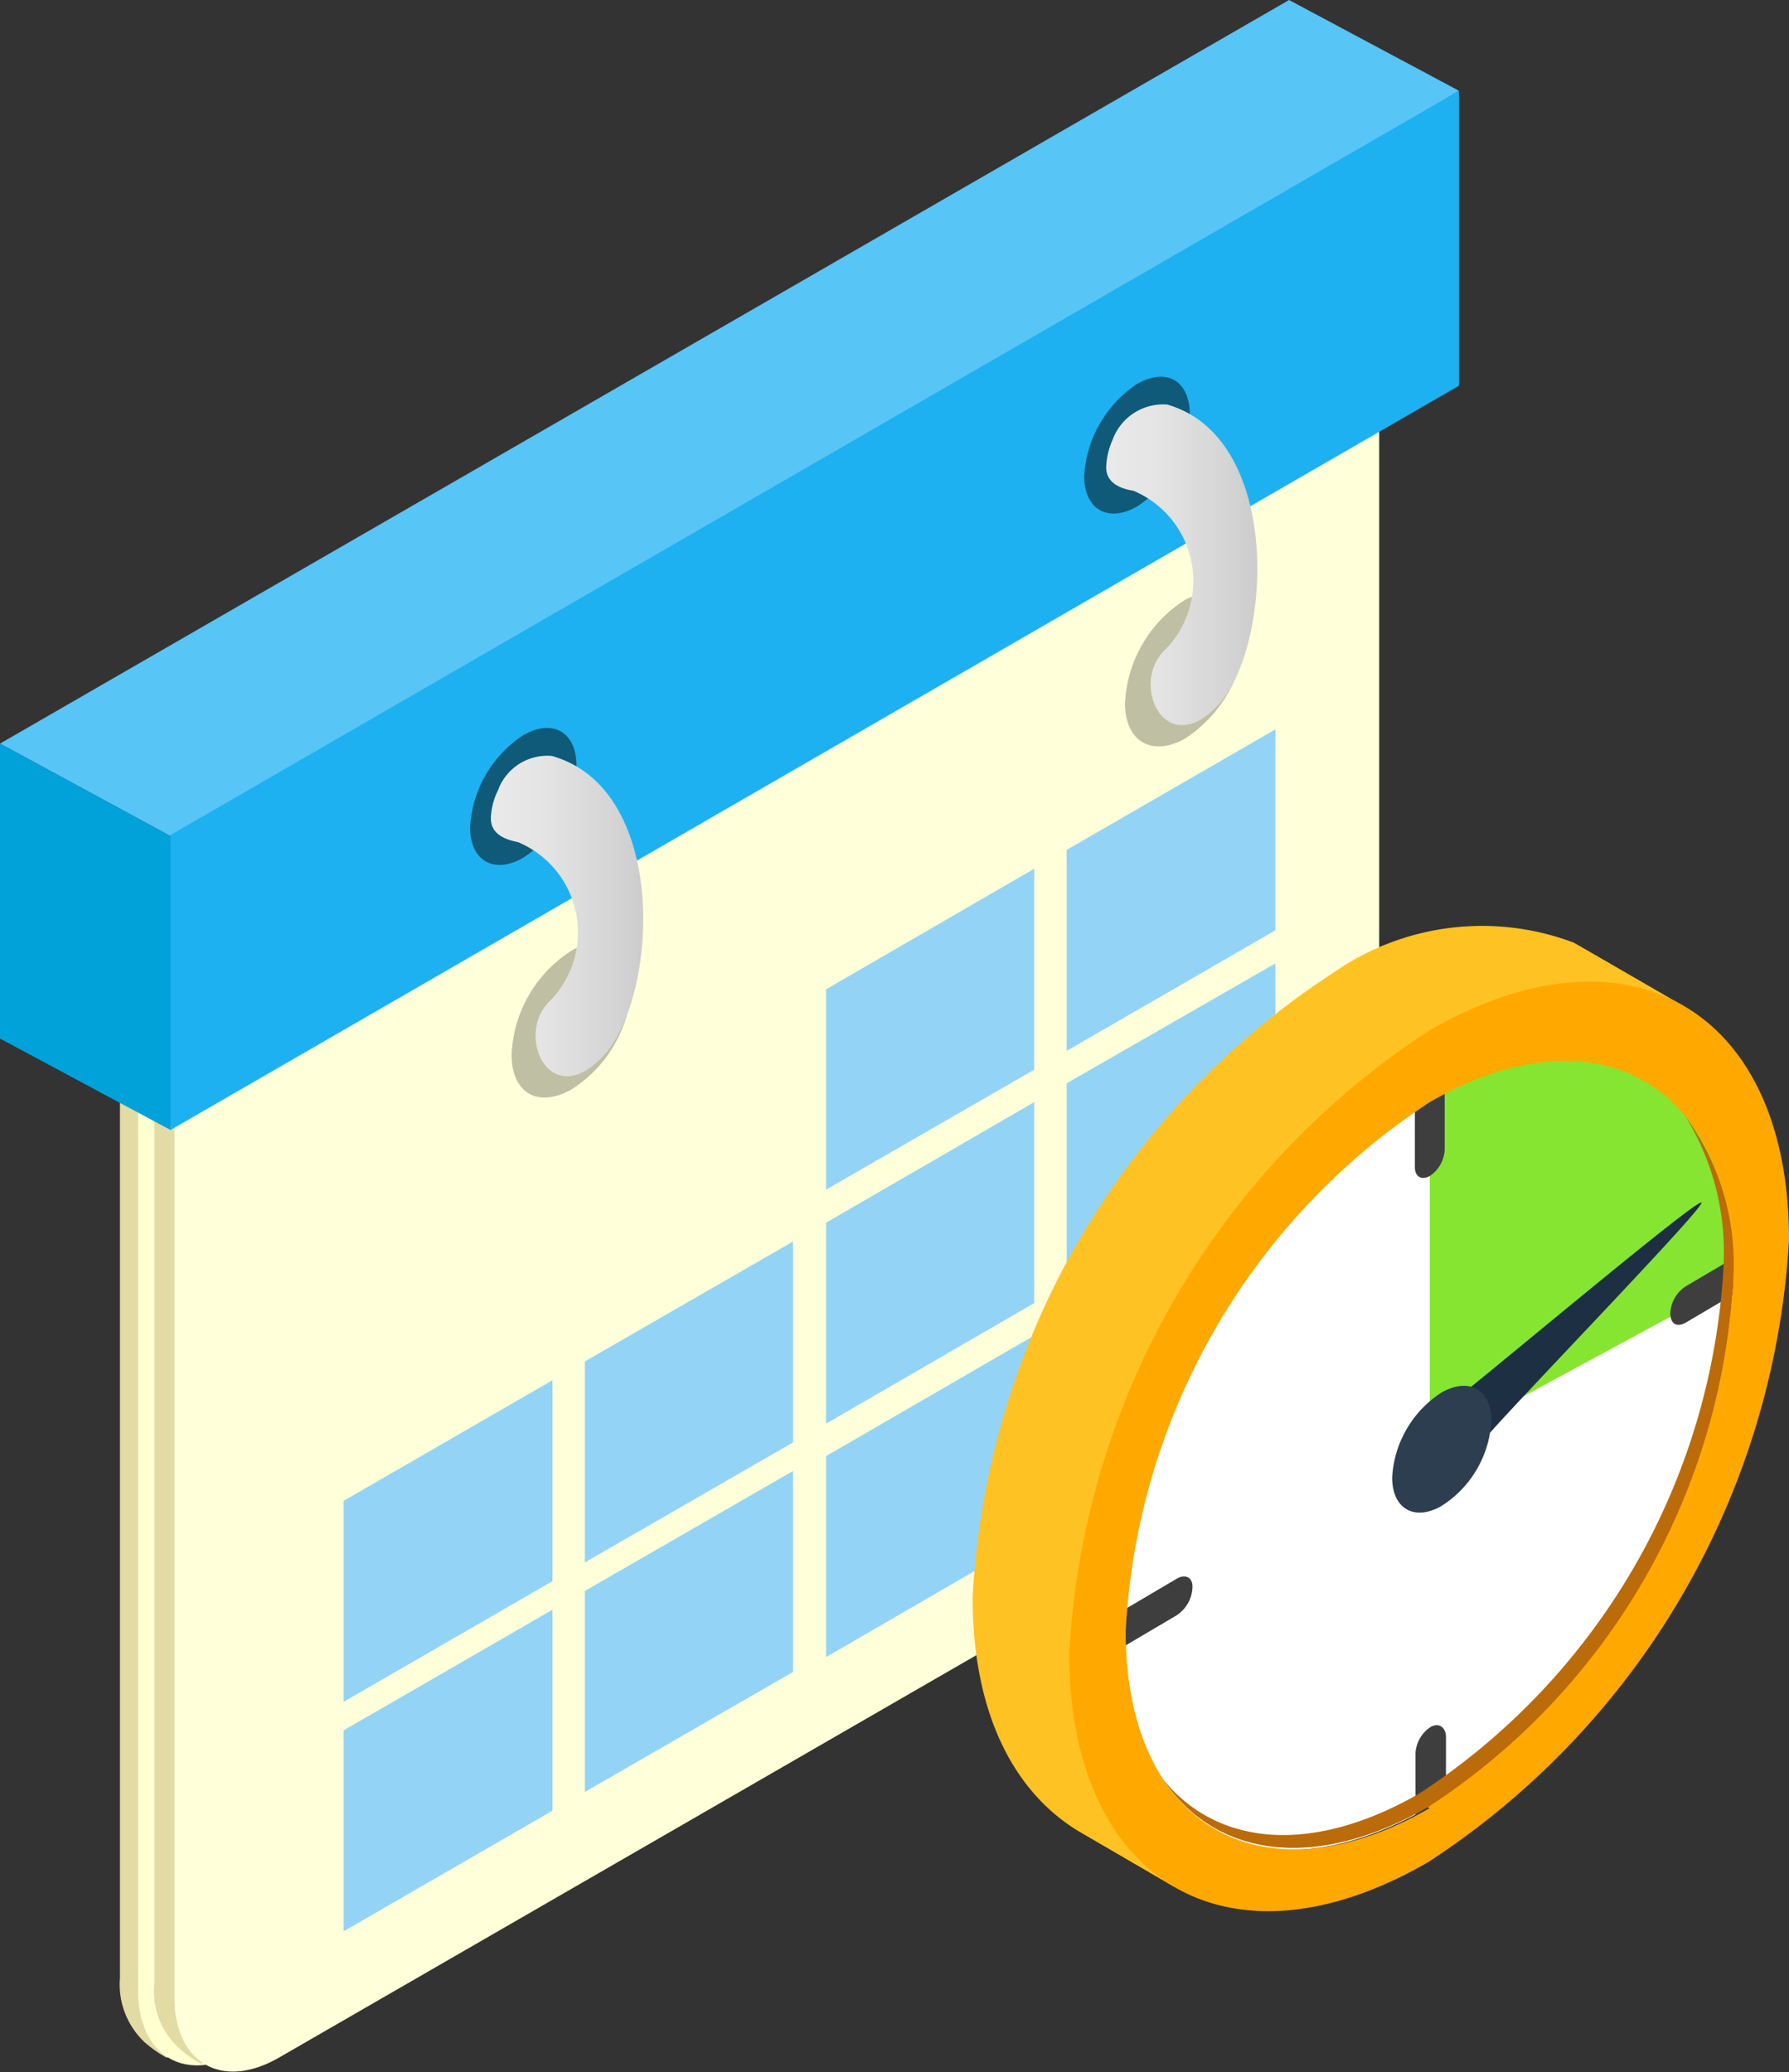 <svg xmlns="http://www.w3.org/2000/svg" xmlns:xlink="http://www.w3.org/1999/xlink" viewBox="0 0 27.59 31.96"><rect x="0" y="0" width="27.59" height="31.96" fill="#333333" stroke="none"/><defs><style>.cls-1{fill:#e2dba3;}.cls-2{fill:#ffffcf;}.cls-3{fill:#ffffd9;}.cls-4{fill:#57c5f5;}.cls-5{fill:#00a2d9;}.cls-6{fill:#1db1f1;}.cls-7{fill:#bfbfa3;}.cls-8{fill:#0f5979;}.cls-9{fill:url(#linear-gradient);}.cls-10{fill:url(#linear-gradient-2);}.cls-11{fill:#93d4f6;}.cls-12{fill:#ffc223;}.cls-13{fill:#fff;}.cls-14{fill:#86e531;}.cls-15{fill:#3e3e3e;}.cls-16{fill:#ffa900;}.cls-17{fill:#bb6b09;}.cls-18{fill:#1d2f42;}.cls-19{fill:#2d3e50;}</style><linearGradient id="linear-gradient" x1="7.55" y1="14.13" x2="9.92" y2="14.13" gradientUnits="userSpaceOnUse"><stop offset="0" stop-color="#eaeaea"/><stop offset="0.36" stop-color="#e4e4e4"/><stop offset="0.82" stop-color="#d4d4d4"/><stop offset="1" stop-color="#ccc"/></linearGradient><linearGradient id="linear-gradient-2" x1="17.02" y1="8.71" x2="19.38" y2="8.71" xlink:href="#linear-gradient"/></defs><g id="Layer_2" data-name="Layer 2"><g id="Ñëîé_2" data-name="Ñëîé 2"><path class="cls-1" d="M19.91,4a1.22,1.22,0,0,0-1.1.14L3.47,13a3.54,3.54,0,0,0-1.62,2.8V30.51a1.22,1.22,0,0,0,.39,1,2,2,0,0,0,.33.23l16.24-9.15a3.57,3.57,0,0,0,1.62-2.8V5.05a2.82,2.82,0,0,0-.1-.79Z"/><path class="cls-2" d="M19.1,4.32,3.75,13.18A3.58,3.58,0,0,0,2.13,16V30.71c0,1,.73,1.45,1.62.93L19.1,22.78A3.57,3.57,0,0,0,20.71,20V5.25C20.71,4.22,20,3.8,19.1,4.32Z"/><path class="cls-1" d="M20.46,4.07a1.17,1.17,0,0,0-1.09.14L4,13.07a3.59,3.59,0,0,0-1.62,2.8V30.6a1.19,1.19,0,0,0,.39,1,1.59,1.59,0,0,0,.33.23l16.25-9.14A3.58,3.58,0,0,0,21,19.88V5.14a2.7,2.7,0,0,0-.1-.78Z"/><path class="cls-3" d="M19.65,4.41,4.3,13.27a3.58,3.58,0,0,0-1.61,2.8V30.81c0,1,.72,1.44,1.61.93l15.35-8.86a3.59,3.59,0,0,0,1.62-2.8V5.35C21.27,4.32,20.54,3.9,19.65,4.41Z"/><polygon class="cls-4" points="0 11.47 3.04 13.12 22.5 1.4 19.88 0 0 11.47"/><polygon class="cls-5" points="0 16.02 2.63 17.43 3.04 13.12 0 11.47 0 16.02"/><polygon class="cls-6" points="2.63 17.43 22.5 5.95 22.5 1.4 2.63 12.88 2.63 17.43"/><path class="cls-7" d="M8.82,14.66a2,2,0,0,0-.93,1.61c0,.59.41.83.93.53a2,2,0,0,0,.92-1.6C9.74,14.61,9.33,14.37,8.82,14.66Z"/><path class="cls-8" d="M8.07,11.34a1.82,1.82,0,0,0-.82,1.42c0,.52.37.73.82.47a1.82,1.82,0,0,0,.82-1.42C8.89,11.29,8.52,11.08,8.07,11.34Z"/><path class="cls-9" d="M8.51,11.66h0a.81.81,0,0,0-.83.53,1.05,1.05,0,0,0-.11.43c0,.18.11.31.42.37a1.51,1.51,0,0,1,.5,2.44c-.57.53,0,1.76.83.84S10.32,12.17,8.51,11.66Z"/><path class="cls-7" d="M18.28,9.25a2,2,0,0,0-.93,1.6c0,.59.42.83.93.54a2.07,2.07,0,0,0,.93-1.61C19.21,9.19,18.79,9,18.28,9.25Z"/><path class="cls-8" d="M17.54,5.92a1.84,1.84,0,0,0-.82,1.42c0,.52.37.73.82.47a1.79,1.79,0,0,0,.81-1.41C18.35,5.88,18,5.66,17.54,5.92Z"/><path class="cls-10" d="M18,6.24h0a.83.83,0,0,0-.84.54,1.12,1.12,0,0,0-.1.43c0,.17.11.31.42.36a1.51,1.51,0,0,1,.5,2.44c-.58.53,0,1.76.82.85S19.78,6.75,18,6.24Z"/><polygon class="cls-11" points="12.74 18.35 15.95 16.5 15.95 13.4 12.74 15.26 12.74 18.35"/><polygon class="cls-11" points="16.45 16.21 19.67 14.35 19.67 11.25 16.45 13.11 16.45 16.21"/><polygon class="cls-11" points="5.3 26.25 8.52 24.39 8.52 21.29 5.3 23.15 5.3 26.25"/><polygon class="cls-11" points="9.02 24.1 12.23 22.25 12.23 19.15 9.02 21 9.02 24.1"/><polygon class="cls-11" points="12.74 21.96 15.95 20.1 15.95 17 12.74 18.86 12.74 21.96"/><polygon class="cls-11" points="16.45 19.81 19.67 17.95 19.67 14.86 16.45 16.71 16.45 19.81"/><polygon class="cls-11" points="5.3 29.79 8.52 27.93 8.52 24.83 5.3 26.69 5.3 29.79"/><polygon class="cls-11" points="9.02 27.64 12.23 25.79 12.23 22.69 9.02 24.54 9.02 27.64"/><polygon class="cls-11" points="12.74 25.56 15.95 23.7 15.95 20.6 12.74 22.46 12.74 25.56"/><polygon class="cls-11" points="16.45 23.41 19.67 21.56 19.67 18.46 16.45 20.31 16.45 23.41"/><path class="cls-12" d="M20.57,15A12.26,12.26,0,0,0,15,24.64c0,1.78.63,3,1.64,3.61l1.46.85L26,15.54s-1.62-.94-1.73-1A4,4,0,0,0,20.57,15Z"/><path class="cls-13" d="M22.05,16.77a10.61,10.61,0,0,0-4.82,8.32c0,3.07,2.14,4.32,4.8,2.79a10.62,10.62,0,0,0,4.81-8.32C26.85,16.49,24.7,15.24,22.05,16.77Z"/><path class="cls-14" d="M22.05,16.77v5.55L27,19.64S27.13,13.52,22.05,16.77Z"/><path class="cls-15" d="M22.05,16.46a.49.49,0,0,0-.23.4V18c0,.15.1.21.23.14a.52.52,0,0,0,.23-.4V16.59C22.28,16.44,22.18,16.38,22.05,16.46Z"/><path class="cls-15" d="M18.15,24.35l-1,.59a.54.54,0,0,0-.25.43c0,.15.11.21.24.14l1-.59a.54.54,0,0,0,.25-.43C18.4,24.34,18.29,24.27,18.15,24.35Z"/><path class="cls-15" d="M22.06,26.64a.52.52,0,0,0-.23.4v1.12c0,.15.11.21.23.13a.5.5,0,0,0,.24-.39V26.78C22.29,26.63,22.18,26.57,22.06,26.64Z"/><path class="cls-15" d="M27,19.25l-1,.59a.52.52,0,0,0-.24.42c0,.16.1.22.24.14l1-.59a.54.54,0,0,0,.24-.42C27.22,19.23,27.11,19.17,27,19.25Z"/><path class="cls-16" d="M22.05,15.89a12.26,12.26,0,0,0-5.56,9.61c0,3.54,2.47,5,5.54,3.22a12.28,12.28,0,0,0,5.56-9.6C27.59,15.58,25.12,14.13,22.05,15.89Zm0,12c-2.6,1.49-4.69.27-4.69-2.73A10.4,10.4,0,0,1,22.05,17c2.59-1.49,4.69-.27,4.68,2.73A10.37,10.37,0,0,1,22,27.87Z"/><path class="cls-17" d="M26.58,19.54a10.37,10.37,0,0,1-4.7,8.13c-1.66.95-3.11.8-3.94-.22.8,1.19,2.33,1.43,4.09.42a10.37,10.37,0,0,0,4.7-8.13A3.85,3.85,0,0,0,26,17.23,4,4,0,0,1,26.58,19.54Z"/><path class="cls-18" d="M22.24,21.72a1.33,1.33,0,0,0-.59,1c0,.37.27.53.59.34a1.33,1.33,0,0,0,.55-.73c0-.1,3.51-3.7,3.45-3.78s-3.78,3.06-3.86,3.08Z"/><path class="cls-19" d="M22.23,21.48a1.67,1.67,0,0,0-.76,1.31c0,.48.34.68.76.44A1.66,1.66,0,0,0,23,21.91C23,21.43,22.65,21.24,22.23,21.48Z"/></g></g></svg>